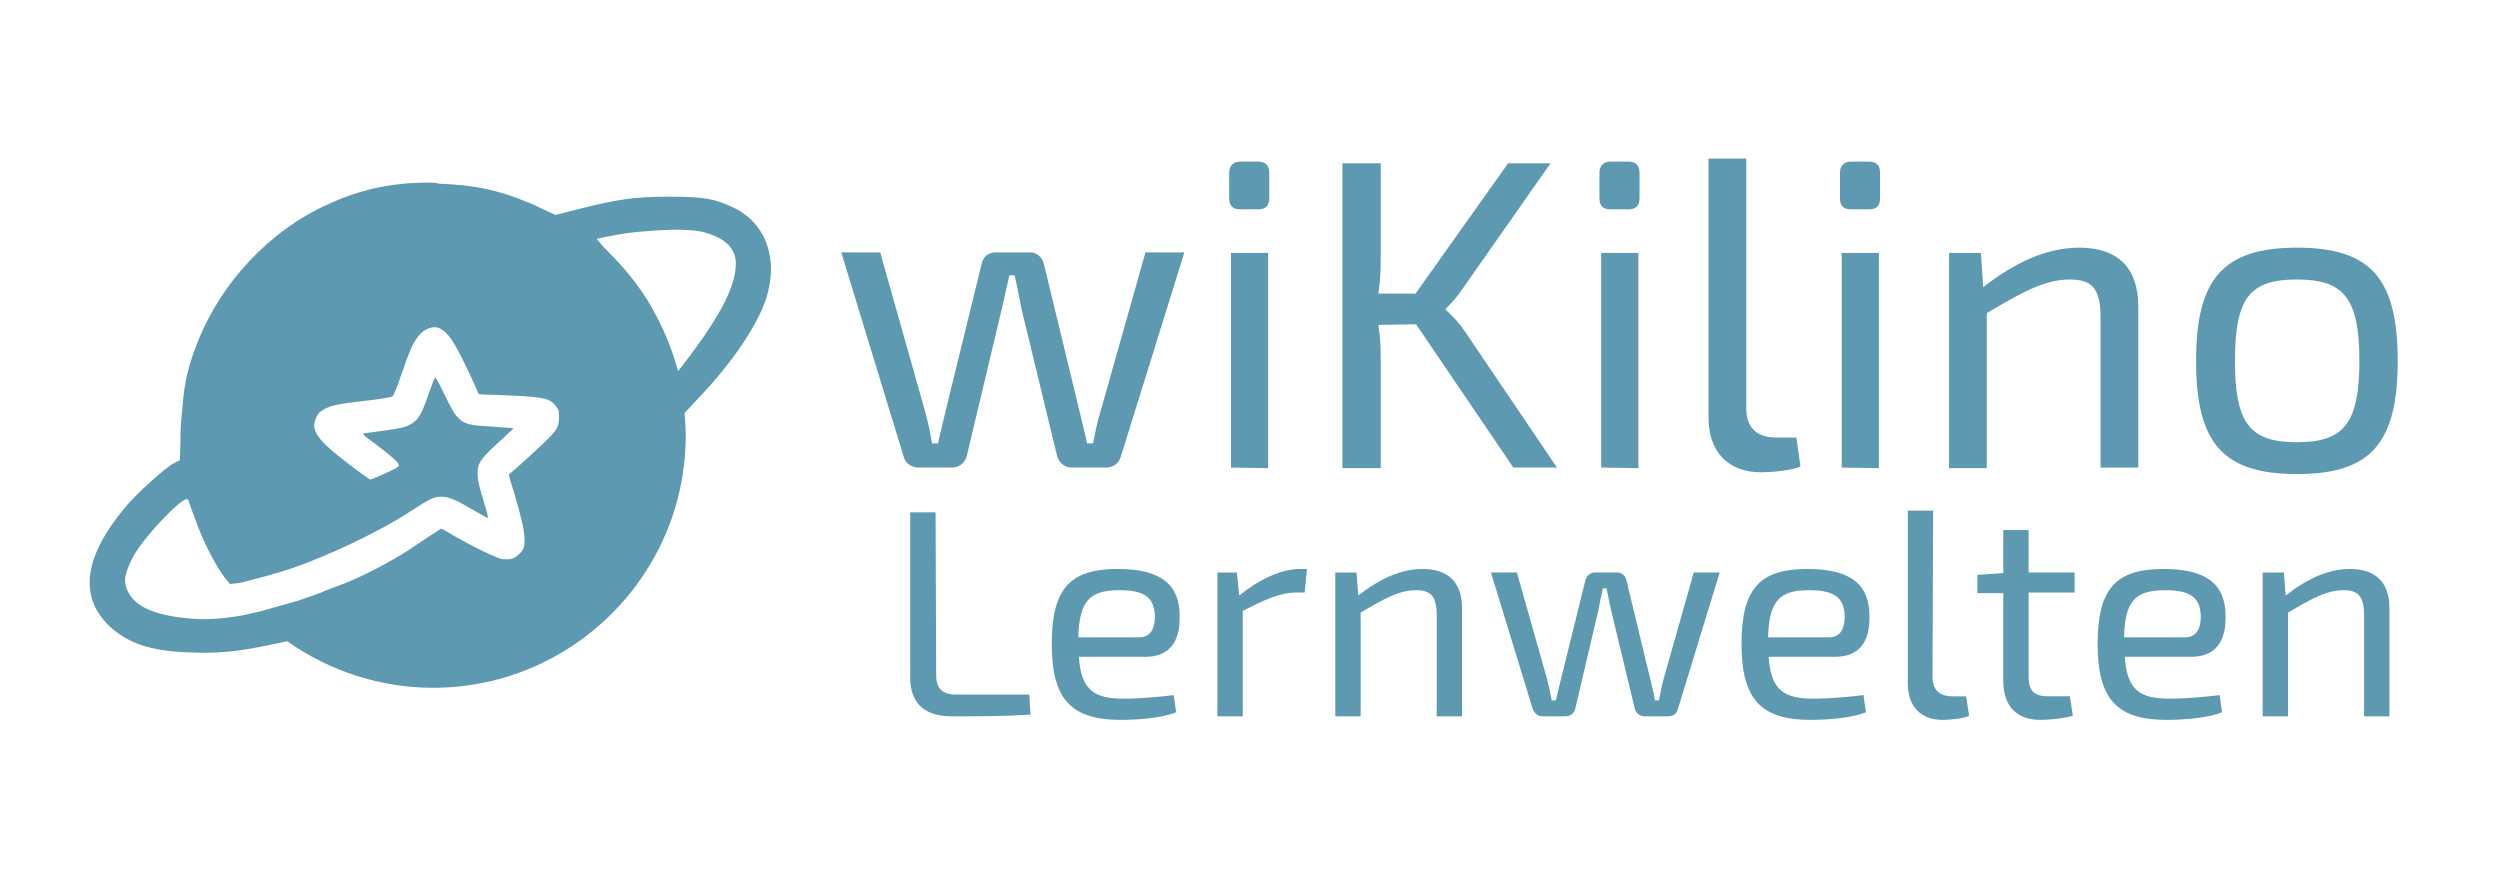 <svg width="172" height="61" viewBox="0 0 172 61" fill="none" xmlns="http://www.w3.org/2000/svg">
<g id="logo-wikilino">
<g id="logo-wikilino_2">
<g id="g70-6">
<path id="path54-4" d="M77.105 31.438C76.983 31.884 76.578 32.168 76.091 32.168H73.738C73.252 32.168 72.846 31.844 72.724 31.357L70.291 21.298C70.128 20.527 70.007 19.797 69.804 18.945H69.439C69.276 19.756 69.074 20.527 68.912 21.298L66.518 31.357C66.397 31.844 65.991 32.168 65.504 32.168H63.192C62.706 32.168 62.3 31.884 62.178 31.438L57.879 17.363H60.556L63.639 28.274C63.841 29.005 64.004 29.775 64.125 30.505H64.531L65.058 28.274L67.532 18.174C67.614 17.688 67.979 17.363 68.506 17.363H70.858C71.345 17.363 71.71 17.688 71.832 18.215L74.266 28.274C74.428 29.005 74.631 29.735 74.793 30.505H75.198C75.361 29.735 75.483 29.045 75.726 28.274L78.809 17.363H81.486L77.105 31.438Z" fill="#5D9AB1"/>
<path id="path56-7" d="M86.556 11.117C87.083 11.117 87.326 11.401 87.326 11.888V13.632C87.326 14.159 87.083 14.403 86.556 14.403H85.339C84.811 14.403 84.568 14.159 84.568 13.632V11.888C84.568 11.401 84.852 11.117 85.339 11.117H86.556ZM84.69 32.169V17.404H87.245V32.209L84.69 32.169Z" fill="#5D9AB1"/>
<path id="path58-7" d="M94.831 22.352C94.952 23.123 94.993 23.853 94.993 24.583V32.209H92.356V11.238H94.993V17.809C94.993 18.661 94.952 19.432 94.831 20.202H97.386L103.754 11.238H106.675L100.59 19.919C100.225 20.446 99.941 20.77 99.454 21.257V21.298C99.982 21.784 100.428 22.271 100.753 22.758L107.121 32.168H104.119L97.426 22.312L94.831 22.352Z" fill="#5D9AB1"/>
<path id="path60-2" d="M112.029 11.117C112.556 11.117 112.799 11.401 112.799 11.888V13.632C112.799 14.159 112.556 14.403 112.029 14.403H110.812C110.285 14.403 110.041 14.159 110.041 13.632V11.888C110.041 11.401 110.325 11.117 110.812 11.117H112.029ZM110.163 32.169V17.404H112.718V32.209L110.163 32.169Z" fill="#5D9AB1"/>
<path id="path62-05" d="M120.141 28.112C120.141 29.41 120.871 30.1 122.169 30.1H123.589L123.873 32.087C123.305 32.371 121.885 32.493 121.155 32.493C118.965 32.493 117.545 31.154 117.545 28.721V10.914H120.141V28.112Z" fill="#5D9AB1"/>
<path id="path64-05" d="M128.578 11.117C129.105 11.117 129.348 11.401 129.348 11.888V13.632C129.348 14.159 129.105 14.403 128.578 14.403H127.361C126.833 14.403 126.59 14.159 126.59 13.632V11.888C126.59 11.401 126.874 11.117 127.361 11.117H128.578ZM126.712 32.169V17.404H129.267V32.209L126.712 32.169Z" fill="#5D9AB1"/>
<path id="path66-4" d="M147.115 21.095V32.169H144.519V21.825C144.519 19.838 143.91 19.229 142.409 19.229C140.665 19.229 139.083 20.122 136.69 21.541V32.209H134.094V17.404H136.285L136.447 19.757C138.678 18.012 140.868 17.039 143.058 17.039C145.695 17.039 147.115 18.418 147.115 21.095Z" fill="#5D9AB1"/>
<path id="path68-8" d="M164.962 24.827C164.962 30.506 163.096 32.615 158.026 32.615C152.955 32.615 151.09 30.506 151.09 24.827C151.09 19.189 152.955 17.039 158.026 17.039C163.096 17.039 164.962 19.148 164.962 24.827ZM153.767 24.827C153.767 29.126 154.781 30.424 158.026 30.424C161.23 30.424 162.325 29.167 162.325 24.827C162.325 20.527 161.271 19.229 158.026 19.229C154.781 19.229 153.767 20.487 153.767 24.827Z" fill="#5D9AB1"/>
</g>
<g id="g92-9">
<path id="path72-5" d="M64.409 46.445C64.409 47.378 64.855 47.784 65.748 47.784H70.818L70.899 49.163C69.155 49.284 67.289 49.284 65.464 49.284C63.395 49.284 62.624 48.149 62.624 46.648V35.25H64.368L64.409 46.445Z" fill="#5D9AB1"/>
<path id="path74-2" d="M80.755 47.825L80.918 49.001C79.985 49.407 78.2 49.528 77.105 49.528C73.698 49.528 72.359 48.109 72.359 44.296C72.359 40.402 73.698 39.145 76.902 39.145C79.904 39.145 81.161 40.24 81.161 42.389C81.202 44.174 80.431 45.188 78.808 45.188H74.225C74.387 47.541 75.32 48.068 77.348 48.068C78.403 48.068 79.741 47.946 80.755 47.825ZM74.184 43.85H78.362C79.255 43.85 79.457 43.12 79.457 42.389C79.417 41.132 78.768 40.605 77.024 40.605C74.955 40.605 74.266 41.335 74.184 43.85Z" fill="#5D9AB1"/>
<path id="path76-3" d="M89.76 40.767H89.192C88.056 40.767 87.042 41.254 85.501 42.024V49.285H83.757V39.388H85.095L85.258 40.97C86.677 39.834 88.138 39.145 89.476 39.145H89.922L89.76 40.767Z" fill="#5D9AB1"/>
<path id="path78-7" d="M100.59 41.862V49.285H98.846V42.349C98.846 41.01 98.44 40.605 97.426 40.605C96.25 40.605 95.195 41.213 93.613 42.146V49.285H91.869V39.388H93.329L93.451 40.97C94.952 39.794 96.412 39.145 97.872 39.145C99.657 39.145 100.59 40.077 100.59 41.862Z" fill="#5D9AB1"/>
<path id="path80-0" d="M115.435 48.797C115.354 49.121 115.111 49.284 114.746 49.284H113.164C112.839 49.284 112.556 49.081 112.474 48.757L110.852 42.023C110.73 41.496 110.649 41.009 110.527 40.482H110.284C110.162 41.009 110.041 41.536 109.96 42.023L108.378 48.757C108.297 49.081 108.053 49.284 107.688 49.284H106.147C105.822 49.284 105.579 49.081 105.457 48.797L102.577 39.387H104.362L106.431 46.688C106.552 47.175 106.674 47.702 106.755 48.189H107.039L107.404 46.688L109.067 39.955C109.148 39.63 109.392 39.387 109.716 39.387H111.258C111.582 39.387 111.825 39.59 111.907 39.955L113.529 46.688C113.651 47.175 113.772 47.661 113.854 48.189H114.137C114.259 47.661 114.3 47.215 114.462 46.688L116.531 39.387H118.315L115.435 48.797Z" fill="#5D9AB1"/>
<path id="path82-6" d="M128.212 47.825L128.375 49.001C127.442 49.407 125.657 49.528 124.562 49.528C121.155 49.528 119.816 48.109 119.816 44.296C119.816 40.402 121.155 39.145 124.359 39.145C127.361 39.145 128.618 40.24 128.618 42.389C128.659 44.174 127.888 45.188 126.265 45.188H121.682C121.844 47.541 122.777 48.068 124.805 48.068C125.86 48.068 127.198 47.946 128.212 47.825ZM121.641 43.85H125.819C126.712 43.85 126.914 43.12 126.914 42.389C126.874 41.132 126.225 40.605 124.481 40.605C122.412 40.605 121.723 41.335 121.641 43.85Z" fill="#5D9AB1"/>
<path id="path84-3" d="M132.958 46.567C132.958 47.46 133.445 47.906 134.297 47.906H135.27L135.473 49.244C135.108 49.447 134.135 49.528 133.648 49.528C132.188 49.528 131.255 48.636 131.255 47.014V35.129H132.999L132.958 46.567Z" fill="#5D9AB1"/>
<path id="path86-6" d="M139.57 46.567C139.57 47.5 139.935 47.905 140.908 47.905H142.409L142.612 49.244C141.963 49.447 140.868 49.528 140.381 49.528C138.718 49.528 137.826 48.554 137.826 46.851V40.807H136.041V39.55L137.826 39.428V36.467H139.57V39.387H142.734V40.766H139.57V46.567Z" fill="#5D9AB1"/>
<path id="path88-23" d="M152.712 47.825L152.874 49.001C151.941 49.407 150.157 49.528 149.061 49.528C145.654 49.528 144.316 48.109 144.316 44.296C144.316 40.402 145.654 39.145 148.859 39.145C151.86 39.145 153.118 40.24 153.118 42.389C153.158 44.174 152.387 45.188 150.765 45.188H146.182C146.344 47.541 147.277 48.068 149.305 48.068C150.359 48.068 151.698 47.946 152.712 47.825ZM146.141 43.85H150.319C151.211 43.85 151.414 43.12 151.414 42.389C151.373 41.132 150.724 40.605 148.98 40.605C146.912 40.605 146.182 41.335 146.141 43.85Z" fill="#5D9AB1"/>
<path id="path90-0" d="M164.394 41.862V49.285H162.649V42.349C162.649 41.01 162.244 40.605 161.23 40.605C160.053 40.605 158.999 41.213 157.417 42.146V49.285H155.673V39.388H157.133L157.255 40.97C158.756 39.794 160.216 39.145 161.676 39.145C163.461 39.145 164.394 40.077 164.394 41.862Z" fill="#5D9AB1"/>
</g>
<path id="path1119_6_-89" d="M16.514 40.1C16.514 40.1 18.542 39.613 20.002 39.127C22.72 38.194 26.168 36.531 28.155 35.233C29.656 34.259 29.859 34.178 30.386 34.178C30.873 34.178 31.359 34.381 32.455 35.03C33.104 35.395 33.509 35.638 33.55 35.638C33.59 35.638 33.55 35.354 33.388 34.867C33.306 34.584 33.185 34.137 33.104 33.894C32.901 33.205 32.86 32.921 32.86 32.556C32.86 31.825 33.063 31.541 34.685 30.081L35.334 29.473L35.051 29.432C34.888 29.432 34.361 29.392 33.874 29.351C32.333 29.27 31.968 29.189 31.562 28.783C31.278 28.499 31.116 28.256 30.508 26.999C30.183 26.309 29.98 25.985 29.94 25.985C29.899 25.985 29.737 26.431 29.494 27.08C29.047 28.418 28.804 28.864 28.317 29.148C27.952 29.392 27.547 29.473 26.37 29.635C25.518 29.757 25.072 29.797 24.991 29.838C24.951 29.878 25.072 30 25.802 30.527C26.817 31.298 27.303 31.704 27.425 31.947C27.465 31.988 27.465 32.028 27.384 32.109C27.182 32.272 26.127 32.758 25.681 32.921L25.478 33.002L25.235 32.84C25.113 32.758 24.707 32.474 24.342 32.191C21.787 30.284 21.3 29.595 21.787 28.662C21.909 28.418 21.99 28.337 22.274 28.175C22.72 27.891 23.409 27.769 25.194 27.566C26.005 27.485 26.614 27.364 26.857 27.323C26.979 27.282 27.019 27.242 27.06 27.201C27.141 27.039 27.384 26.471 27.668 25.619C28.155 24.2 28.358 23.713 28.682 23.267C28.885 22.983 29.088 22.78 29.331 22.659C29.777 22.456 30.102 22.456 30.427 22.699C30.954 23.023 31.4 23.794 32.373 25.863C32.698 26.552 32.941 27.12 32.941 27.12C32.941 27.12 33.388 27.161 33.915 27.161C37.241 27.282 37.728 27.364 38.133 27.81C38.214 27.891 38.336 28.053 38.377 28.134C38.458 28.297 38.458 28.337 38.458 28.702C38.458 29.351 38.336 29.595 37.484 30.406C37.079 30.811 35.253 32.474 35.01 32.637C35.01 32.637 35.01 32.799 35.334 33.772C35.618 34.705 35.862 35.679 35.983 36.206C36.105 36.896 36.146 37.504 35.983 37.788C35.902 37.991 35.537 38.315 35.334 38.396C35.172 38.477 35.091 38.477 34.848 38.477C34.564 38.477 34.483 38.477 34.118 38.315C33.59 38.112 32.576 37.626 31.359 36.936C30.832 36.612 30.386 36.368 30.345 36.368C30.345 36.368 29.899 36.652 29.413 36.977C28.926 37.301 28.317 37.707 28.074 37.869C26.817 38.68 25.032 39.613 23.693 40.141C23.247 40.303 22.436 40.627 22.395 40.627L22.314 40.668C22.192 40.749 21.26 41.074 20.773 41.236C20.205 41.438 20.773 41.236 17.974 42.047C16.717 42.331 16.717 42.331 16.717 42.331C14.851 42.655 13.756 42.655 12.498 42.493C10.43 42.25 9.213 41.641 8.767 40.627C8.483 40.019 8.564 39.492 9.091 38.437C9.74 37.098 12.417 34.3 12.863 34.34C12.904 34.34 12.904 34.34 12.944 34.381C13.107 34.867 13.269 35.314 13.431 35.719C13.715 36.49 13.999 37.22 14.364 37.91C14.77 38.68 15.135 39.329 15.459 39.735L15.824 40.181M29.25 12.559C26.817 12.599 24.748 13.045 22.558 14.059C18.582 15.844 15.216 19.413 13.593 23.551C12.944 25.173 12.661 26.39 12.539 28.175C12.539 28.256 12.539 28.378 12.498 28.459C12.498 28.499 12.498 28.54 12.498 28.581C12.458 29.027 12.417 29.513 12.417 29.96C12.417 30.081 12.417 30.162 12.417 30.284L12.377 31.663L11.971 31.866C11.403 32.15 9.416 33.935 8.645 34.867C5.806 38.234 5.4 40.992 7.469 43.02C8.726 44.237 10.348 44.805 13.025 44.886C14.973 44.967 16.23 44.846 18.42 44.4L19.759 44.116C22.679 46.184 26.208 47.32 29.777 47.32C39.391 47.32 47.178 39.532 47.178 29.96C47.178 29.432 47.138 28.945 47.097 28.418L48.193 27.242C50.383 24.93 52.087 22.415 52.695 20.59C53.587 17.872 52.736 15.398 50.505 14.303C49.166 13.654 48.395 13.532 46.043 13.532C43.69 13.532 42.554 13.694 39.796 14.384L38.214 14.79L37.079 14.262C37.038 14.262 37.038 14.222 36.998 14.222C36.795 14.1 36.551 14.019 36.349 13.938C34.361 13.086 32.617 12.721 30.224 12.64C29.98 12.559 29.615 12.559 29.25 12.559ZM46.327 15.803C47.138 15.803 47.828 15.844 48.193 15.925C49.815 16.29 50.667 17.061 50.626 18.197C50.586 19.819 49.45 21.969 46.651 25.538C46.286 24.2 45.799 22.942 45.15 21.726C45.069 21.563 44.948 21.401 44.867 21.198C44.136 19.9 43.203 18.724 42.189 17.669C42.149 17.629 42.068 17.548 42.027 17.507C41.459 16.939 41.054 16.453 41.054 16.453C41.094 16.412 41.662 16.29 42.352 16.169C43.366 15.966 44.988 15.844 46.327 15.803Z" fill="#5D9AB1"/>
</g>
</g>
</svg>
